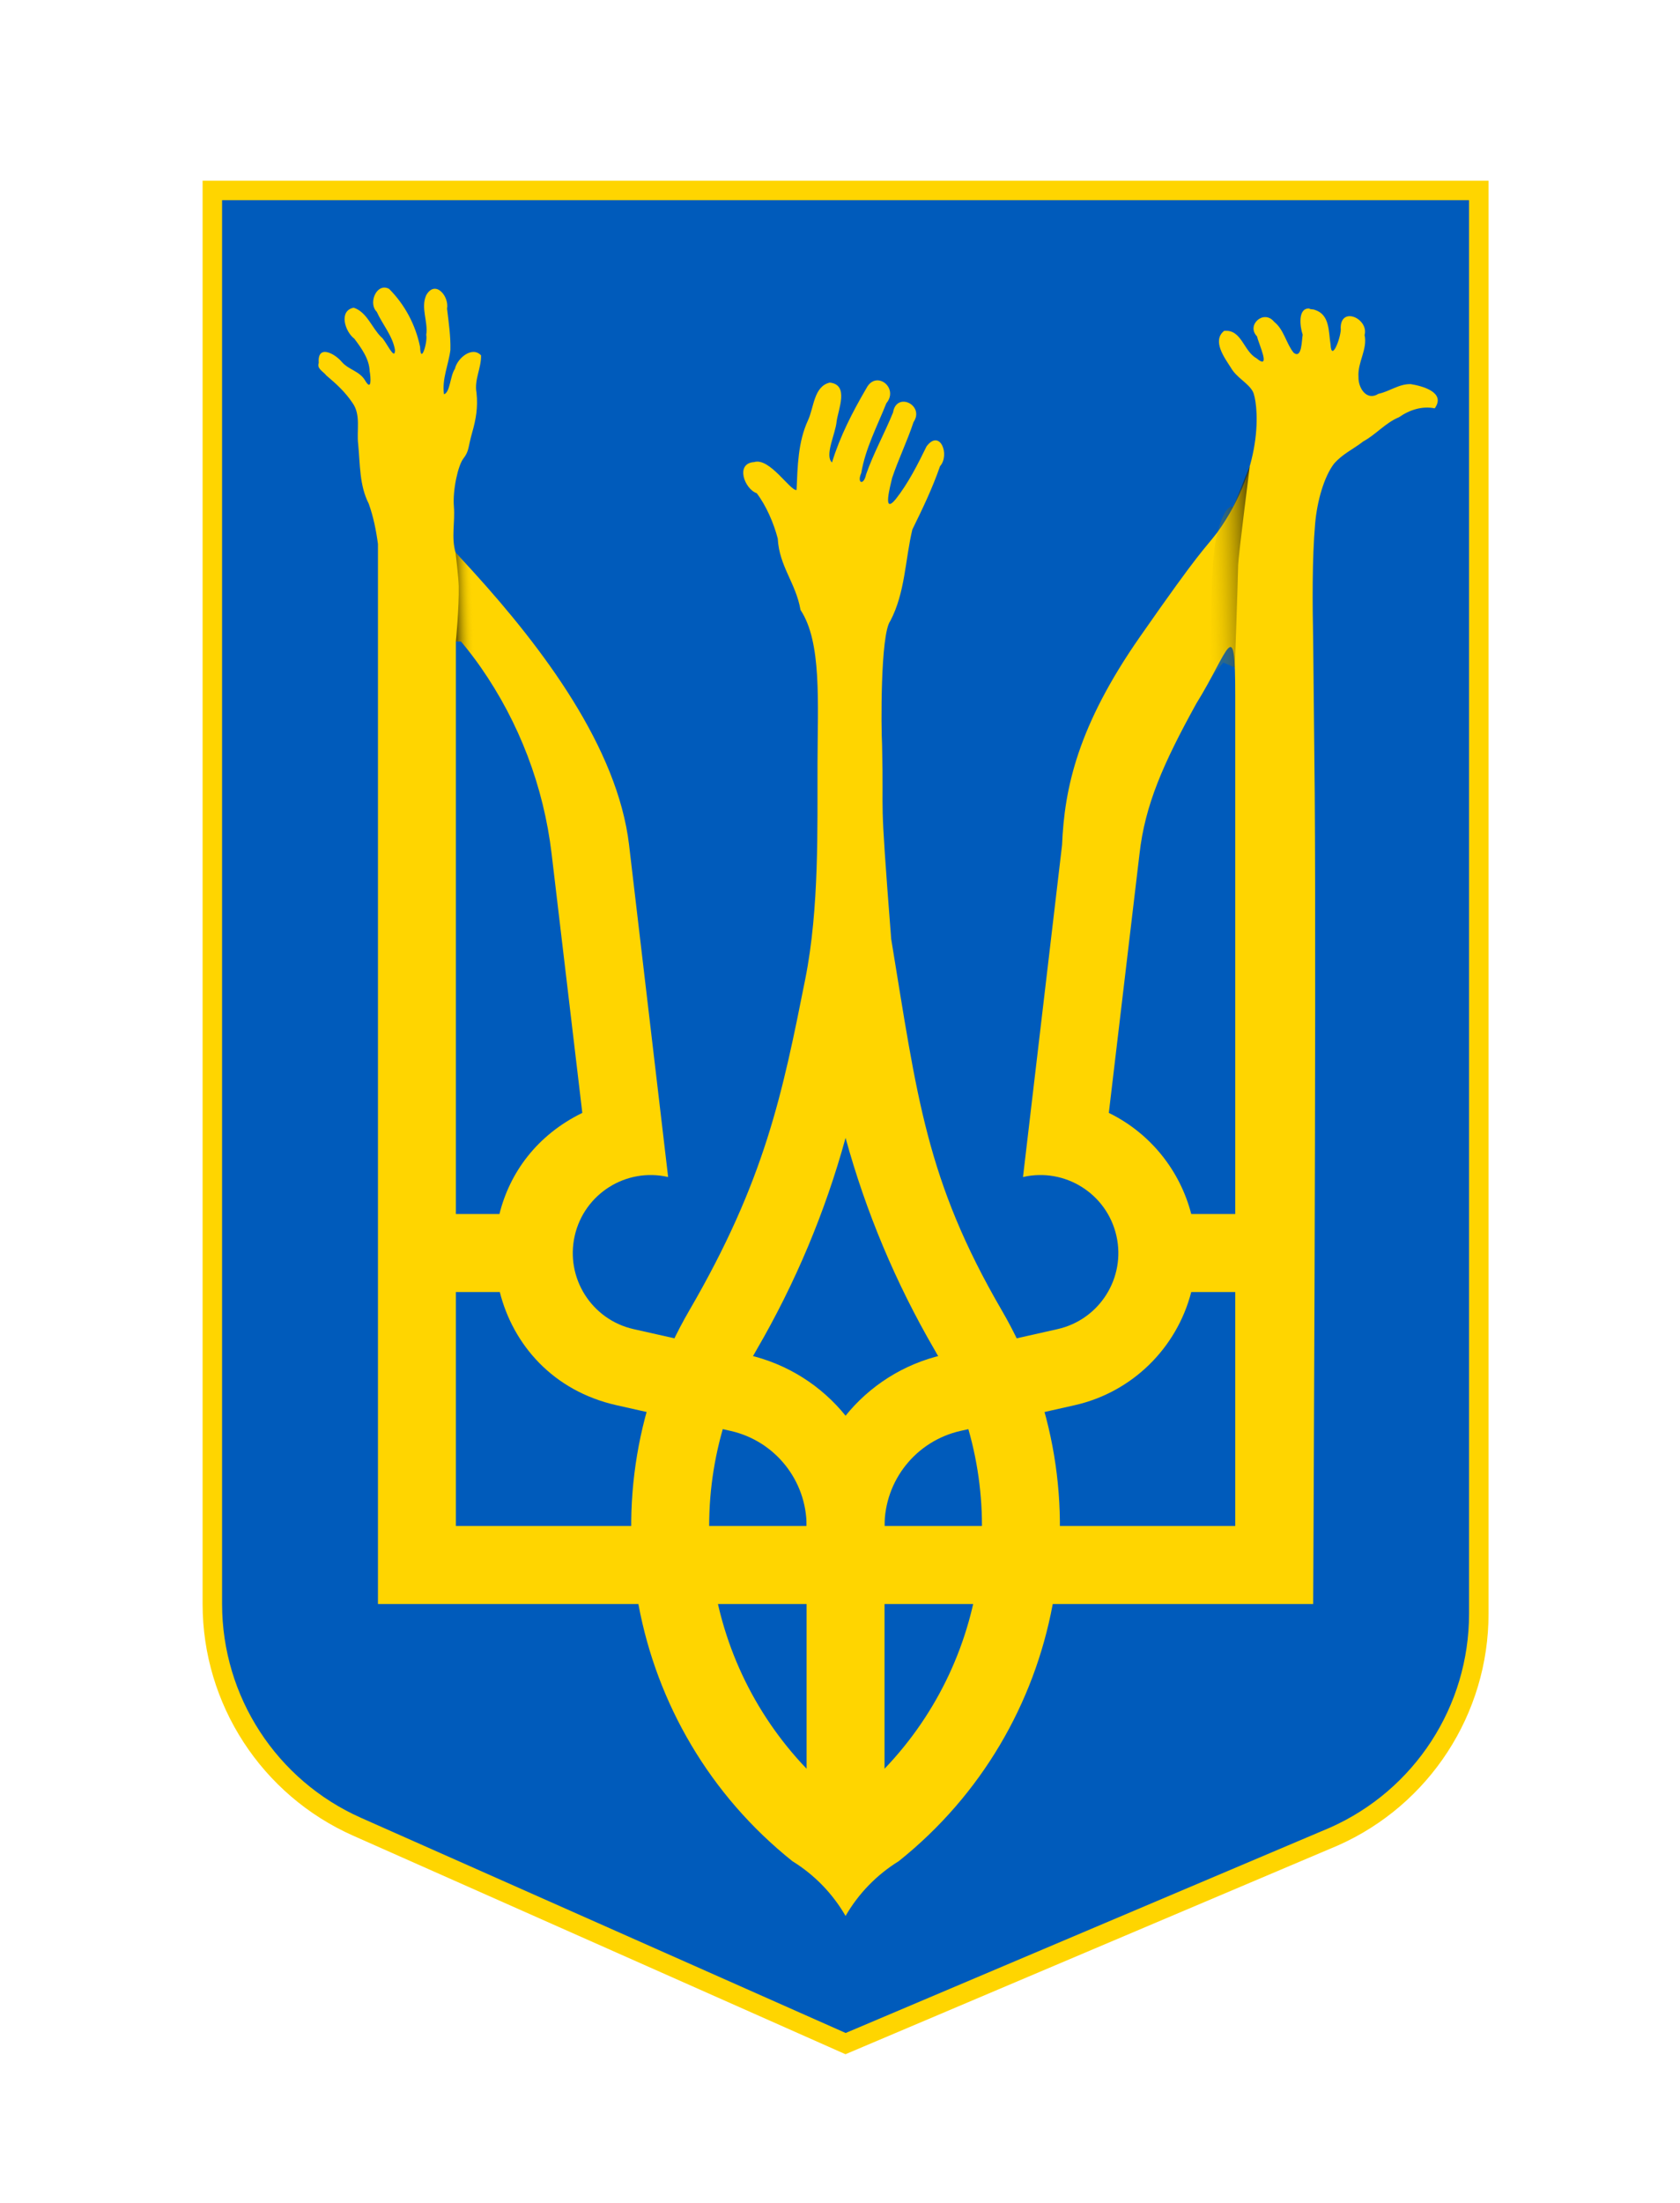<?xml version="1.0" encoding="UTF-8" standalone="no"?>
<!-- Created with Inkscape (http://www.inkscape.org/) -->

<svg
   width="114.032mm"
   height="149.444mm"
   viewBox="0 0 114.032 149.444"
   version="1.1"
   id="svg16539"
   inkscape:version="1.1 (c68e22c387, 2021-05-23)"
   sodipodi:docname="blasonUKRAINE2022+.svg"
   xmlns:inkscape="http://www.inkscape.org/namespaces/inkscape"
   xmlns:sodipodi="http://sodipodi.sourceforge.net/DTD/sodipodi-0.dtd"
   xmlns:xlink="http://www.w3.org/1999/xlink"
   xmlns="http://www.w3.org/2000/svg"
   xmlns:svg="http://www.w3.org/2000/svg">
  <sodipodi:namedview
     id="namedview16541"
     pagecolor="#ffffff"
     bordercolor="#666666"
     borderopacity="1.0"
     inkscape:pageshadow="2"
     inkscape:pageopacity="0.0"
     inkscape:pagecheckerboard="0"
     inkscape:document-units="mm"
     showgrid="false"
     inkscape:zoom="0.88911663"
     inkscape:cx="264.86964"
     inkscape:cy="313.23225"
     inkscape:window-width="1920"
     inkscape:window-height="1017"
     inkscape:window-x="-8"
     inkscape:window-y="-8"
     inkscape:window-maximized="1"
     inkscape:current-layer="g16617"
     inkscape:snap-global="true"
     inkscape:object-paths="true"
     inkscape:snap-intersection-paths="true"
     inkscape:snap-smooth-nodes="true"
     inkscape:snap-midpoints="true"
     fit-margin-top="0"
     fit-margin-left="0"
     fit-margin-right="0"
     fit-margin-bottom="0" />
  <defs
     id="defs16536">
    <inkscape:path-effect
       effect="spiro"
       id="path-effect42917"
       is_visible="true"
       lpeversion="1" />
    <inkscape:path-effect
       effect="spiro"
       id="path-effect36570"
       is_visible="true"
       lpeversion="1" />
    <linearGradient
       inkscape:collect="always"
       id="linearGradient33931">
      <stop
         style="stop-color:#000000;stop-opacity:1"
         offset="0"
         id="stop33927" />
      <stop
         style="stop-color:#ffd500;stop-opacity:0;"
         offset="1"
         id="stop33929" />
    </linearGradient>
    <inkscape:path-effect
       effect="spiro"
       id="path-effect33367"
       is_visible="true"
       lpeversion="1" />
    <filter
       id="filter9559"
       inkscape:menu="Bevels"
       inkscape:menu-tooltip="Basic specular bevel to use for building textures"
       inkscape:label="Combined lighting"
       color-interpolation-filters="sRGB"
       x="-0.015"
       y="-0.02"
       width="1.03"
       height="1.04">
      <feGaussianBlur
         id="feGaussianBlur9561"
         in="SourceGraphic"
         stdDeviation="0.01"
         result="result0" />
      <feDiffuseLighting
         id="feDiffuseLighting9563"
         lighting-color="#ffffff"
         result="result5"
         diffuseConstant="1"
         surfaceScale="4">
        <feDistantLight
           id="feDistantLight9565"
           elevation="45"
           azimuth="235" />
      </feDiffuseLighting>
      <feComposite
         id="feComposite9567"
         k4="0"
         in2="SourceGraphic"
         k3="0"
         k2="0"
         k1="1.4"
         result="fbSourceGraphic"
         in="result5"
         operator="arithmetic" />
      <feGaussianBlur
         id="feGaussianBlur9569"
         result="result0"
         stdDeviation="6"
         in="fbSourceGraphic" />
      <feSpecularLighting
         id="feSpecularLighting9571"
         lighting-color="#ffffff"
         specularConstant="1"
         surfaceScale="4"
         result="result1"
         specularExponent="25"
         in="result0">
        <feDistantLight
           id="feDistantLight9573"
           elevation="45"
           azimuth="235" />
      </feSpecularLighting>
      <feComposite
         id="feComposite9575"
         k4="0"
         in2="result1"
         k3="1"
         k2="1"
         k1="0"
         result="result4"
         in="fbSourceGraphic"
         operator="arithmetic" />
      <feComposite
         id="feComposite9577"
         operator="in"
         result="result2"
         in2="SourceGraphic"
         in="result4" />
    </filter>
    <linearGradient
       inkscape:collect="always"
       xlink:href="#linearGradient33931"
       id="linearGradient33925"
       x1="-50.285"
       y1="45.741"
       x2="-47.723"
       y2="45.657"
       gradientUnits="userSpaceOnUse" />
    <linearGradient
       inkscape:collect="always"
       xlink:href="#linearGradient33931"
       id="linearGradient34748"
       gradientUnits="userSpaceOnUse"
       x1="-52.816"
       y1="44.616"
       x2="-46.205"
       y2="44.815"
       gradientTransform="matrix(-1,0,0,1,0.035,5.022)" />
    <pattern
       patternUnits="userSpaceOnUse"
       width="140.696"
       height="164.183"
       patternTransform="translate(-385.283,625.928)"
       id="pattern47165">
      <path
         id="rect46890"
         style="opacity:1;fill:#ffffff;fill-opacity:0.77;stroke-width:6.619;stroke-linecap:round;stop-color:#000000;stop-opacity:1"
         d="M 0,0 H 140.696 V 164.183 H 0 Z"
         sodipodi:nodetypes="ccccc" />
      <g
         aria-label="Z"
         id="text44763"
         style="font-weight:bold;font-size:74.769px;line-height:0.95;font-family:'Leelawadee UI';-inkscape-font-specification:'Leelawadee UI, Bold';text-align:end;letter-spacing:0.29px;word-spacing:0px;text-anchor:end;stroke-width:1.934"
         transform="matrix(2,0,0,2,817.681,-291.171)">
        <path
           d="m -354.511,212.771 h -42.167 v -6.791 l 26.834,-35.961 h -24.899 v -9.602 h 40.159 v 6.608 l -26.25,36.18 h 26.323 z"
           id="path45493" />
      </g>
    </pattern>
    <pattern
       patternUnits="userSpaceOnUse"
       width="140.696"
       height="164.183"
       patternTransform="translate(-385.283,625.928)"
       id="pattern47826">
      <rect
         style="fill:none;stroke:none"
         width="140.696"
         height="164.183"
         x="0"
         y="3.2304688e-05"
         id="rect47170" />
      <path
         id="path47626"
         style="opacity:1;fill:#000000;fill-opacity:0.77;stroke-width:6.619;stroke-linecap:round;stop-color:#000000;stop-opacity:1"
         d="M 1.5712891e-5,0 H 140.696 V 164.183 H 1.5712891e-5 Z"
         sodipodi:nodetypes="ccccc" />
      <g
         aria-label="Z"
         id="g47630"
         style="font-weight:bold;font-size:74.769px;line-height:0.95;font-family:'Leelawadee UI';-inkscape-font-specification:'Leelawadee UI, Bold';text-align:end;letter-spacing:0.29px;word-spacing:0px;text-anchor:end;fill:#ffffff;stroke-width:1.934"
         transform="matrix(2,0,0,2,817.681,-291.171)">
        <path
           id="path47628"
           d="m -396.242,159.418 c 0,4.034 0,8.068 0,12.102 7.803,0 15.607,0 23.41,0 -8.449,11.321 -16.896,22.642 -25.346,33.963 0,2.93 0,5.859 0,8.789 15.056,0 30.112,0 45.168,0 0,-4.189 0,-8.378 0,-12.566 -8.294,0 -16.589,0 -24.883,0 8.27,-11.398 16.538,-22.796 24.809,-34.193 0,-2.865 0,-5.729 0,-8.594 -14.386,0 -28.772,0 -43.158,0 0,0.167 0,0.333 0,0.5 z"
           style="fill:#ffffff" />
      </g>
    </pattern>
    <pattern
       patternUnits="userSpaceOnUse"
       width="140.696"
       height="164.183"
       patternTransform="translate(-385.283,625.928)"
       id="pattern48718">
      <rect
         style="fill:none;stroke:none"
         width="140.696"
         height="164.183"
         x="6.2792969e-06"
         y="3.2304688e-05"
         id="rect47832" />
      <rect
         style="fill:none;stroke:none;stroke-width:1"
         width="140.696"
         height="164.183"
         x="0"
         y="3.7402344e-05"
         id="rect48264" />
      <path
         id="path48266"
         style="opacity:1;fill:#f40000;fill-opacity:1;stroke-width:6.619;stroke-linecap:round;stop-color:#000000;stop-opacity:1"
         d="M 2.1992188e-5,0 H 140.696 V 164.183 H 2.1992188e-5 Z"
         sodipodi:nodetypes="ccccc" />
      <g
         aria-label="Z"
         id="g48270"
         style="font-weight:bold;font-size:74.769px;line-height:0.95;font-family:'Leelawadee UI';-inkscape-font-specification:'Leelawadee UI, Bold';text-align:end;letter-spacing:0.29px;word-spacing:0px;text-anchor:end;fill:#ffffff;stroke-width:1.934"
         transform="matrix(2,0,0,2,817.681,-291.171)">
        <path
           id="path48268"
           d="m -396.242,159.418 c 0,4.034 0,8.068 0,12.102 7.803,0 15.607,0 23.41,0 -8.449,11.321 -16.896,22.642 -25.346,33.963 0,2.93 0,5.859 0,8.789 15.056,0 30.112,0 45.168,0 0,-4.189 0,-8.378 0,-12.566 -8.294,0 -16.589,0 -24.883,0 8.27,-11.398 16.538,-22.796 24.809,-34.193 0,-2.865 0,-5.729 0,-8.594 -14.386,0 -28.772,0 -43.158,0 0,0.167 0,0.333 0,0.5 z"
           style="fill:#ffffff" />
      </g>
    </pattern>
    <filter
       inkscape:collect="always"
       style="color-interpolation-filters:sRGB"
       id="filter52045"
       x="-0.503"
       y="-0.498"
       width="2.005"
       height="1.996">
      <feGaussianBlur
         inkscape:collect="always"
         stdDeviation="37.615"
         id="feGaussianBlur52047" />
    </filter>
  </defs>
  <g
     inkscape:label="Layer 1"
     inkscape:groupmode="layer"
     id="layer1"
     style="mix-blend-mode:lighten"
     transform="translate(-57.011,-71.026)">
    <g
       style="fill:#ffd500"
       id="g16617"
       transform="matrix(0.529,0,0,0.529,114.405,88.571)">
      <path
         style="color:#000000;display:none;opacity:1;mix-blend-mode:color-burn;fill:#ff5555;fill-opacity:1;stroke:#000000;stroke-width:2.162;stroke-linecap:round;stroke-linejoin:round;stroke-miterlimit:4;stroke-dasharray:none;filter:url(#filter52045)"
         d="M 91.244,56.841 V 177.229 c 0,13.82 -8.144,26.341 -20.776,31.945 L 0.381,238.867 -69.706,207.776 C -82.338,202.172 -90.482,189.651 -90.482,175.831 V 58.62 c 0,0 36.27,-6.667 52.74,-0.516 C 7.414,74.966 93.819,77.444 91.244,56.841 Z"
         id="path50616"
         sodipodi:nodetypes="csccsscsc" />
      <path
         style="color:#000000;display:inline;fill:#005bbb;stroke-width:2.5;-inkscape-stroke:none"
         d="M -81.25,-8.75 H 81.25 V 173.75 c 0,12.358 -7.282,23.554 -18.578,28.565 L 0,228.867 -62.672,201.065 C -73.968,196.054 -81.25,184.858 -81.25,172.5 Z"
         id="path17049"
         sodipodi:nodetypes="ccsccssc" />
      <path
         style="color:#000000;display:inline;fill:#ffd500;fill-opacity:1;-inkscape-stroke:none"
         d="m -82.5,-10 v 1.25 V 172.5 c 0,12.849 7.576,24.499 19.32,29.709 l 63.168,28.021 63.182,-26.768 0.01,-0.004 C 74.924,198.249 82.5,186.599 82.5,173.75 V -10 Z m 2.5,2.5 H 80 V 173.75 c 0,11.865 -6.985,22.607 -17.83,27.42 -0.001,6e-4 -0.003,0.001 -0.004,0.002 L 0.012,227.506 -62.166,199.922 C -73.013,195.11 -80,184.366 -80,172.5 Z"
         id="path17051"
         sodipodi:nodetypes="ccsccccsccccsscccsc" />
      <path
         id="path16602"
         style="display:inline;fill:#ffd500;fill-opacity:1;stroke-width:2"
         d="m 440.682,365.963 c -1.067,-0.041 -2.183,0.535 -2.955,2.051 -3.525,6.027 -6.785,12.349 -8.811,19.012 -1.952,-1.788 0.883,-7.315 1.178,-10.467 0.409,-3.161 3.289,-9.485 -1.744,-10.018 -4.118,0.93 -4.08,6.463 -5.594,9.67 -2.589,5.599 -2.66,11.823 -2.932,17.861 -1.564,0.356 -6.91,-8.389 -10.877,-7.152 -4.897,0.305 -2.54,6.856 0.658,7.994 2.489,3.274 4.379,7.75 5.391,11.617 0.385,7.181 4.628,11.325 5.844,18.314 5.46,8.226 4.403,23.496 4.355,39.589 -0.048,16.093 0.466,36.961 -3.118,54.956 -5.868,29.456 -10.332,51.66 -29.759,85.049 -27.424,47.135 -16.175,107.245 26.438,141.273 5.64,3.479 10.327,8.304 13.641,14.043 3.313,-5.739 8.001,-10.564 13.641,-14.043 42.612,-34.028 53.861,-94.139 26.438,-141.273 -19.426,-33.389 -21.693,-54.683 -28.371,-95.231 -3.185,-40.869 -1.848,-28.527 -2.34,-49.816 -0.251,-4.071 -0.458,-28.315 2.117,-31.736 3.82,-7.261 3.793,-15.636 5.654,-23.443 2.599,-5.29 5.174,-10.632 7.1,-16.223 2.618,-2.944 -0.022,-9.664 -3.451,-5.104 -2.3,4.692 -4.657,9.386 -7.896,13.521 -3.512,4.245 -1.381,-3.476 -0.949,-5.402 1.63,-4.848 3.891,-9.472 5.502,-14.34 2.935,-4.328 -4.373,-7.911 -5.254,-2.484 -2.168,5.366 -5.016,10.429 -6.922,15.902 -0.618,2.977 -2.424,2.253 -1.238,-0.361 1.062,-6.308 4.089,-11.991 6.434,-17.885 2.282,-2.697 0.169,-5.784 -2.178,-5.875 z m -8.285,194.262 c 5.222,18.999 12.884,37.241 22.793,54.271 20.178,34.681 14.959,78.531 -12.793,107.51 v -62.25 h -20 v 62.25 c -27.752,-28.979 -32.969,-72.828 -12.791,-107.51 9.909,-17.03 17.569,-35.273 22.791,-54.271 z"
         transform="matrix(0.5,0,0,0.5,-216.199,-167.378)"
         sodipodi:nodetypes="scccccccccczascccscccccccccccccsscsccccsc" />
      <path
         id="a"
         style="display:inline;stroke-width:2"
         d="m 551.363,347.535 c -2.891,-0.115 -2.417,4.479 -1.66,6.738 -0.268,1.33 -0.16,6.256 -2.297,4.631 -1.908,-2.281 -2.5,-5.982 -5.016,-7.943 -2.649,-3.298 -7.25,0.829 -4.404,3.725 0.408,1.919 3.77,8.899 -0.188,5.576 -3.283,-1.806 -3.759,-7.445 -8.256,-6.99 -3.169,2.54 0.122,6.915 1.736,9.449 1.46,2.577 4.451,3.905 5.635,6.121 1.184,2.216 3.528,18.435 -9.079,36.059 -3.762,4.906 -3.985,4.016 -19.901,26.835 -15.916,22.819 -19.374,38.724 -19.978,53.372 l -10.025,85.154 c 10.782,-2.469 21.52,4.282 23.969,15.068 2.449,10.786 -4.322,21.512 -15.113,23.939 l -29.268,6.584 c -20.534,4.62 -35.123,22.855 -35.123,43.902 l 10,20 h 120 c 0,0 0.817,-152.931 0.398,-207.943 l -0.398,-39.127 c -0.191,-9.17 -0.287,-20.944 0.502,-29.963 0.521,-5.955 2.334,-12.055 4.811,-15.34 2.231,-2.589 4.81,-3.642 7.553,-5.77 3.256,-1.762 5.635,-4.728 9.131,-6.182 2.801,-1.936 5.977,-2.935 9.199,-2.293 2.928,-4.121 -3.202,-5.734 -6.17,-6.211 -3.097,-0.052 -5.45,1.906 -8.26,2.482 -3.061,1.945 -5.235,-1.505 -5.137,-4.336 -0.266,-3.771 2.362,-7.041 1.564,-10.732 1.101,-4.138 -6.026,-7.463 -6.133,-1.902 0.318,1.882 -2.373,9.261 -2.605,4.279 -0.54,-3.166 -0.113,-7.595 -4.033,-8.826 -0.559,-0.229 -1.163,-0.065 -1.455,-0.357 z m -18.967,99.419 v 132.802 h -11.289 c -2.87,-11.098 -10.429,-20.701 -21.154,-25.939 l 7.877,-66.453 c 1.407,-12.487 6.045,-23.072 14.575,-38.519 8.418,-13.529 9.991,-23.53 9.991,-1.891 z m -11.293,152.802 h 11.293 v 60 h -90 c 10e-6,-11.693 8.106,-21.822 19.514,-24.389 l 29.268,-6.586 c 14.774,-3.324 26.217,-14.653 29.926,-29.025 z"
         transform="matrix(0.5,0,0,0.5,-216.199,-167.378)"
         sodipodi:nodetypes="cccccccccczccscccccccscccccccccccsccccccccccccccc" />
      <path
         id="use16605"
         style="display:inline;stroke-width:2"
         d="m 314.115,342.174 c -2.536,-0.09 -4.02,4.297 -2.021,6.217 1.483,3.273 4.071,6.165 4.672,9.762 0.034,3.169 -2.51,-2.654 -3.49,-3.25 -2.427,-2.346 -3.695,-6.471 -7.109,-7.572 -3.951,0.795 -2.189,6.208 0.18,7.957 1.789,2.406 3.827,5.171 3.924,8.318 0.278,1.469 0.601,5.457 -1.211,2.32 -1.42,-2.347 -4.183,-2.682 -5.9,-4.646 -1.763,-2.157 -6.357,-4.682 -5.953,0.203 -0.557,1.504 1.176,2.199 1.945,3.229 2.494,2.088 4.881,4.274 6.693,7.01 2.237,3.051 1.039,7.104 1.479,10.611 0.505,5.146 0.292,10.54 2.713,15.27 1.185,3.322 1.89,6.796 2.361,10.316 v 271.838 h 120 l 10,-20 c 0,-21.047 -14.588,-39.282 -35.121,-43.902 l -29.268,-6.584 c -10.791,-2.428 -17.564,-13.153 -15.115,-23.939 2.449,-10.786 13.187,-17.538 23.969,-15.068 l -10.023,-85.154 c -2.942,-24.995 -22.193,-50.468 -39.845,-69.915 -1.577,-1.738 -3.142,-3.427 -4.681,-5.064 -1.145,-3.955 -0.102,-7.705 -0.43,-11.816 -0.336,-4.211 1.055,-10.503 2.411,-12.262 1.568,-2.035 1.18,-2.856 2.275,-6.682 0.977,-3.41 1.53,-6.515 1.115,-10.23 -0.62,-3.324 1.262,-6.339 1.168,-9.582 -2.28,-2.467 -6.115,0.737 -6.705,3.451 -1.239,1.768 -1.216,6.055 -2.799,6.527 -0.576,-3.884 1.153,-7.55 1.643,-11.361 0.085,-3.511 -0.439,-7.068 -0.861,-10.576 0.586,-3.212 -3.031,-7.528 -5.346,-3.477 -1.471,3.298 0.532,6.768 0.004,10.184 0.411,1.743 -1.418,7.88 -1.584,3.066 -1.139,-5.595 -3.895,-10.815 -7.945,-14.863 -0.398,-0.216 -0.78,-0.321 -1.143,-0.334 z m 18.281,90.748 h 1.33 c 1.758,2.14 3.454,4.325 5.031,6.586 9.884,14.167 16.161,30.596 18.207,47.855 l 7.877,66.453 c -11.68,5.705 -18.649,15.372 -21.266,25.939 H 332.396 V 456.498 Z m 0,166.834 h 11.27 c 3.412,13.507 13.641,25.356 29.951,29.025 l 29.268,6.586 c 11.408,2.567 19.512,12.696 19.512,24.389 h -90 z"
         transform="matrix(0.5,0,0,0.5,-216.199,-167.378)"
         sodipodi:nodetypes="scccccccccccccccccccsccscsssccccccccccssccsccccccccccccc" />
      <path
         style="color:#000000;opacity:0.73;fill:url(#linearGradient33925);fill-opacity:1;stroke-linecap:round;stroke-linejoin:round;-inkscape-stroke:none;paint-order:markers stroke fill"
         d="m -50.042,37.686 c 0,0 0.385,3.199 0.409,4.301 0.058,2.698 -0.367,7.096 -0.367,7.096 h 0.665 c 0.333,0.403 0.711,0.866 1.573,1.994 l 0.078,-10.839 z"
         id="path33365"
         sodipodi:nodetypes="csccccc" />
      <path
         style="color:#000000;opacity:0.73;fill:url(#linearGradient34748);fill-opacity:1;stroke-linecap:round;stroke-linejoin:round;-inkscape-stroke:none;paint-order:markers stroke fill"
         d="m 51.863,26.609 c 0,0 -1.468,11.566 -1.491,12.668 -0.058,2.698 -0.427,13.142 -0.427,13.142 l -1.482,-0.639 c -0.333,0.403 -0.711,0.866 -1.573,1.994 0,0 -0.302,-14.724 0.829,-18.701 1.131,-3.977 2,-3.205 2.002,-3.208 0.002,-0.004 2.142,-5.255 2.142,-5.255 z"
         id="path33365-2"
         sodipodi:nodetypes="csccczsc" />
    </g>
  </g>
</svg>
